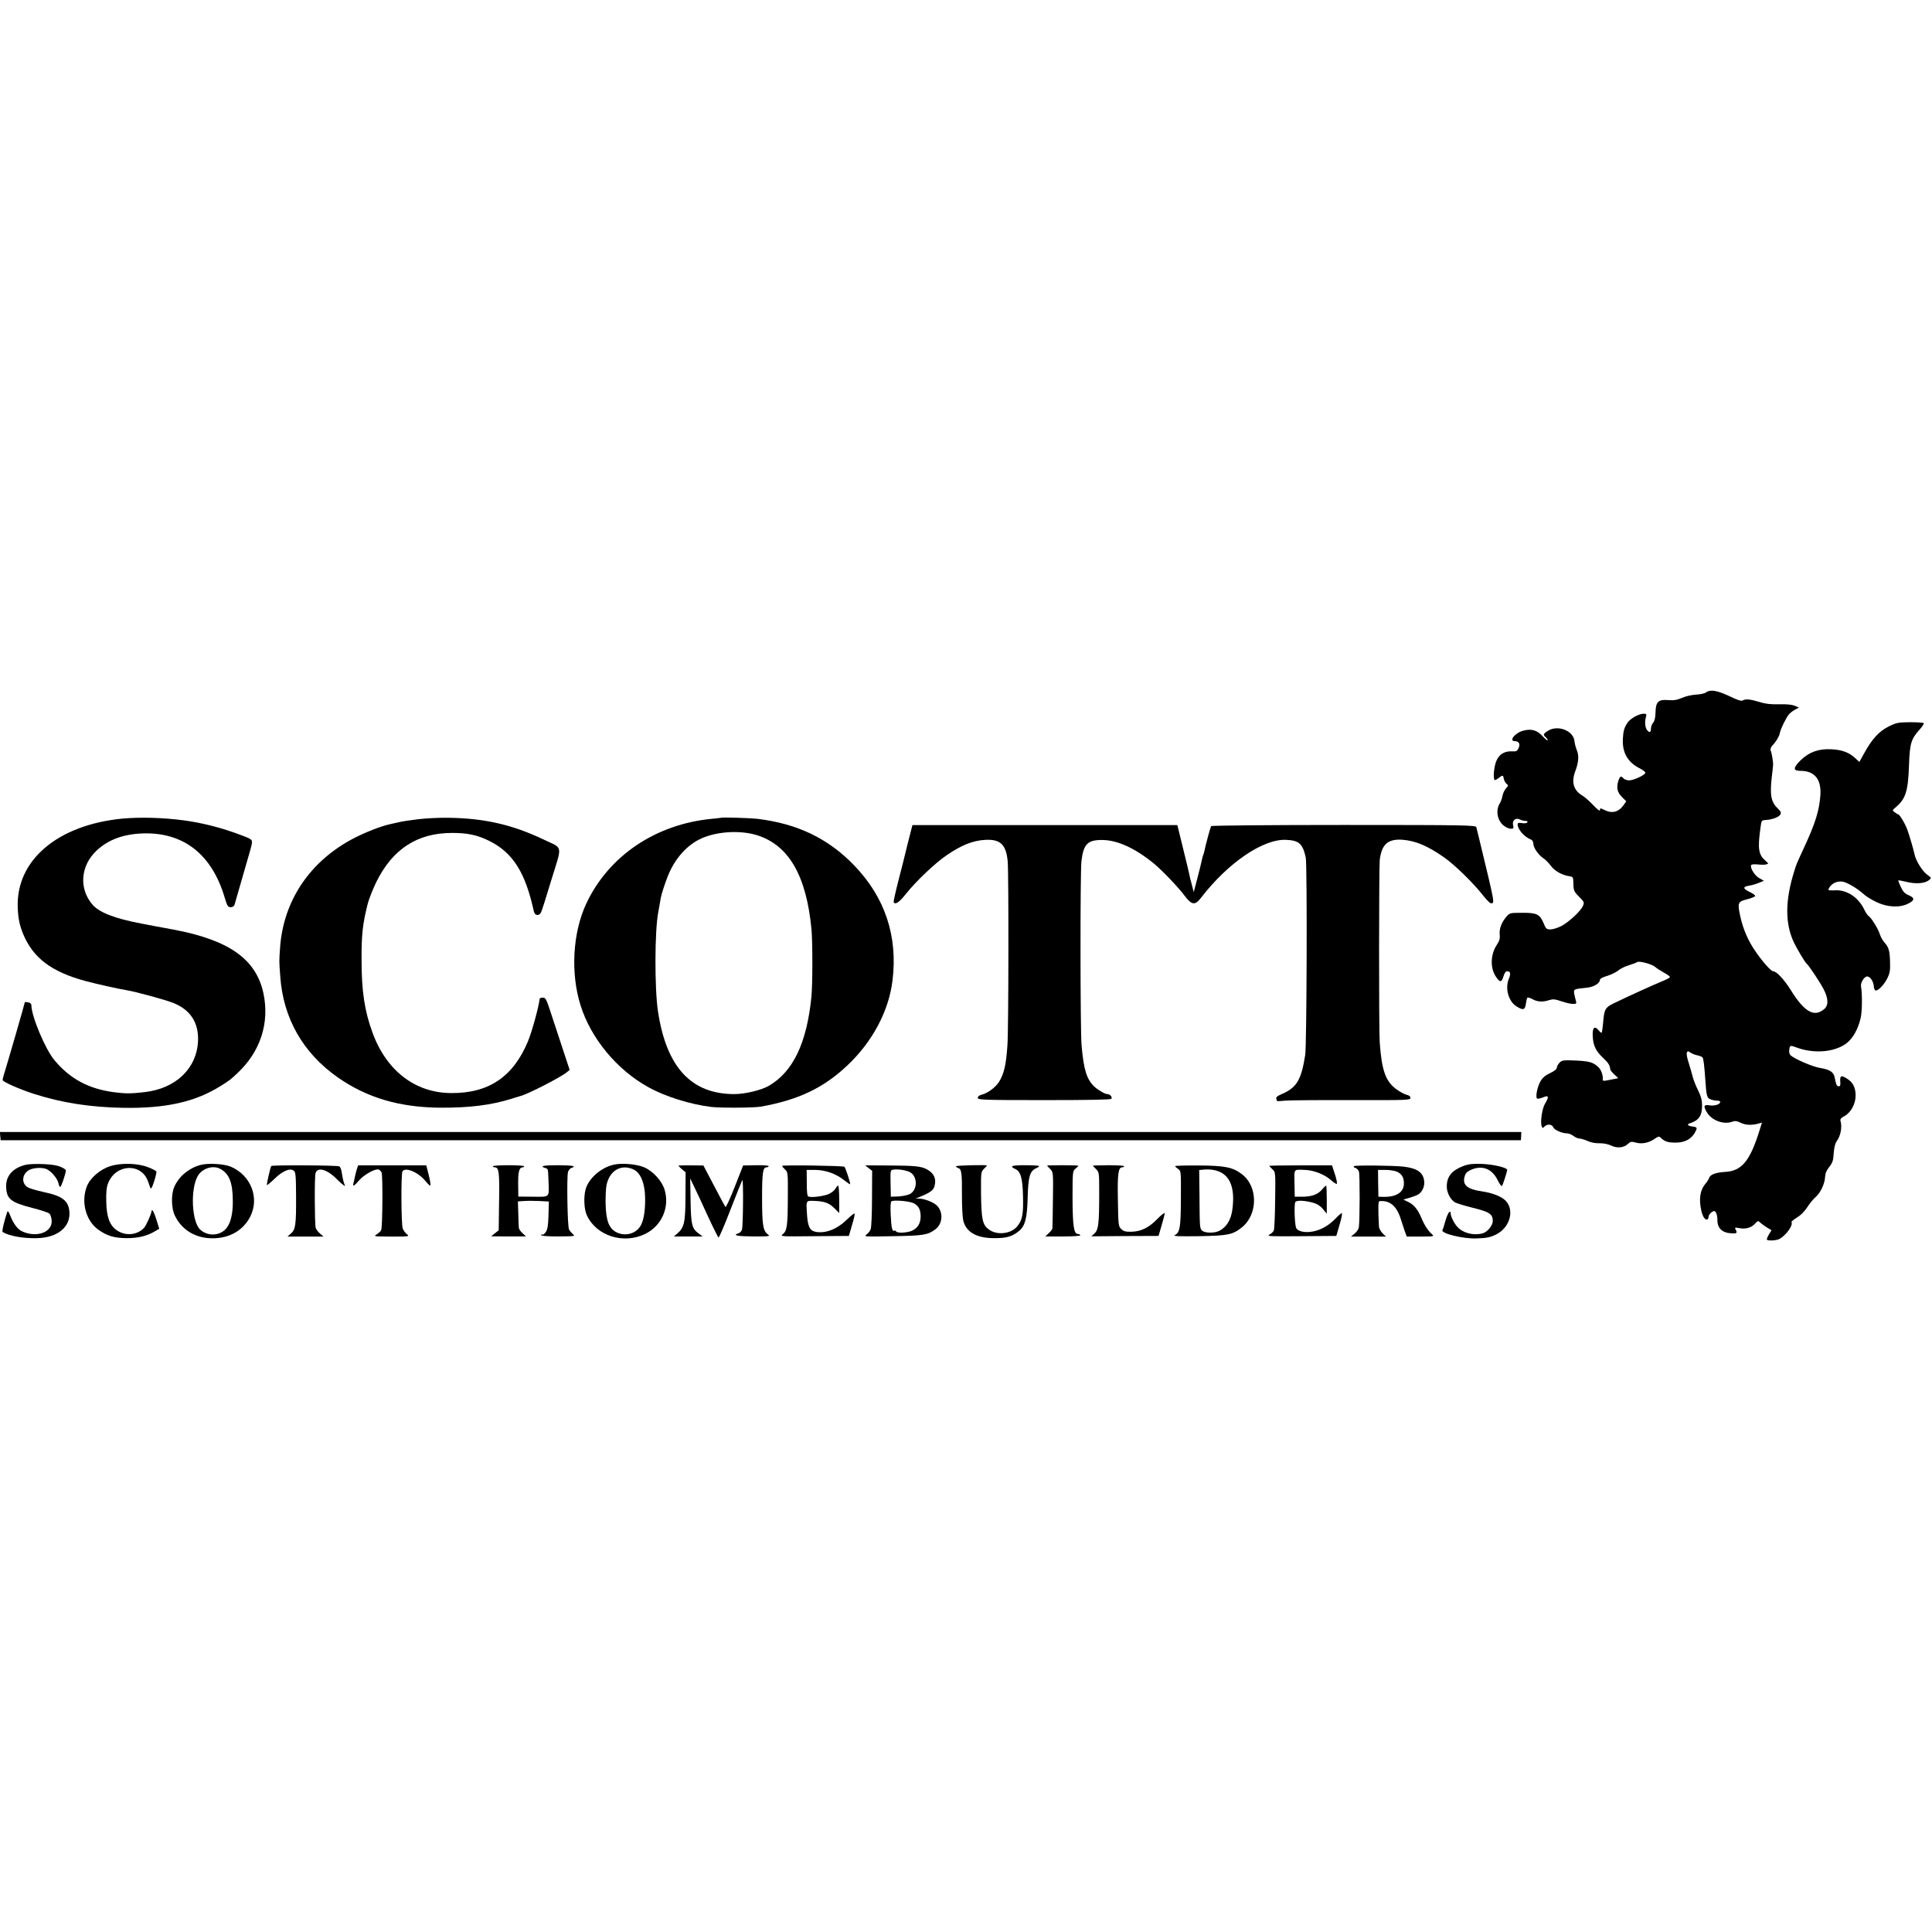 <?xml version="1.0" standalone="no"?>
<!DOCTYPE svg PUBLIC "-//W3C//DTD SVG 20010904//EN"
        "http://www.w3.org/TR/2001/REC-SVG-20010904/DTD/svg10.dtd">
<svg version="1.0" xmlns="http://www.w3.org/2000/svg"
     width="1478pt" height="1478pt" viewBox="0 0 1478 1478"
     preserveAspectRatio="xMidYMid meet">
    <g transform="translate(0,1478) scale(0.1,-0.1)"
       fill="#000000" stroke="none">
        <path d="M13053 9484 c-12 -9 -47 -17 -80 -18 -32 -2 -80 -13 -106 -25 -37
-16 -62 -20 -103 -17 -77 7 -97 -12 -99 -92 -1 -42 -7 -68 -18 -80 -9 -10 -17
-31 -17 -45 0 -30 -11 -35 -29 -13 -16 19 -20 64 -10 98 7 25 5 28 -17 28 -36
0 -99 -35 -122 -67 -26 -37 -34 -65 -37 -127 -5 -105 38 -179 131 -225 25 -13
43 -28 41 -34 -6 -18 -89 -56 -123 -57 -17 0 -37 7 -44 15 -19 22 -27 18 -39
-17 -17 -54 -9 -89 27 -125 l33 -33 -21 -30 c-39 -54 -89 -66 -149 -35 -29 14
-31 14 -31 -2 0 -11 -18 2 -52 38 -29 31 -66 63 -83 73 -68 40 -86 103 -53
189 25 66 28 117 11 158 -8 19 -16 49 -18 67 -6 81 -125 129 -202 82 -37 -22
-40 -32 -18 -50 8 -7 15 -17 15 -23 0 -6 -17 8 -38 30 -43 48 -88 60 -150 43
-62 -16 -112 -80 -63 -80 31 0 43 -23 28 -53 -10 -23 -18 -27 -48 -25 -57 3
-96 -19 -119 -67 -20 -40 -30 -138 -16 -152 2 -3 17 4 32 16 30 24 33 23 39
-10 3 -13 12 -29 21 -36 14 -11 14 -14 -5 -34 -11 -12 -24 -39 -27 -58 -4 -20
-13 -45 -20 -56 -33 -52 -21 -129 27 -169 17 -14 42 -26 56 -26 22 0 24 3 18
29 -8 36 22 59 54 41 11 -5 29 -10 41 -10 13 0 19 -4 14 -11 -4 -7 -21 -9 -40
-6 -26 4 -34 2 -34 -9 0 -39 52 -98 103 -117 9 -4 17 -17 17 -30 0 -31 38 -87
76 -112 17 -11 42 -37 58 -58 27 -39 86 -72 141 -80 27 -4 30 -7 31 -43 1 -67
3 -73 45 -115 38 -38 40 -43 29 -68 -16 -40 -107 -124 -165 -155 -27 -14 -65
-26 -83 -26 -31 0 -36 4 -54 49 -29 68 -53 79 -166 78 -91 0 -93 -1 -119 -31
-37 -44 -55 -93 -50 -137 3 -29 -2 -47 -24 -80 -47 -72 -50 -176 -5 -241 30
-45 43 -45 57 1 8 28 18 41 30 41 24 0 28 -19 12 -57 -31 -75 -3 -175 60 -213
49 -31 64 -26 70 21 3 22 8 43 12 47 3 3 21 -2 39 -12 39 -21 79 -23 127 -7
30 9 44 8 94 -9 32 -11 71 -20 88 -20 26 0 29 3 23 23 -4 12 -9 36 -13 54 -6
36 -4 37 96 47 54 5 101 34 101 62 0 7 24 20 54 28 30 9 68 28 85 41 16 14 54
33 83 41 29 9 58 20 63 24 14 11 114 -16 137 -37 11 -10 41 -29 66 -43 26 -14
47 -29 47 -34 0 -6 -27 -20 -60 -33 -59 -24 -267 -118 -373 -170 -62 -30 -70
-46 -78 -147 -4 -39 -8 -73 -11 -76 -3 -3 -13 5 -23 18 -35 42 -52 17 -44 -65
6 -59 27 -99 81 -149 39 -37 49 -54 52 -87 1 -5 15 -22 31 -37 l30 -28 -30 -6
c-16 -3 -44 -9 -61 -12 -22 -4 -30 -2 -28 8 5 26 -12 76 -34 95 -40 37 -68 45
-173 50 -94 4 -105 2 -123 -16 -12 -12 -21 -29 -21 -38 0 -12 -19 -27 -53 -43
-38 -18 -58 -36 -74 -65 -24 -44 -38 -121 -24 -129 5 -3 25 1 45 9 44 19 48 6
15 -49 -22 -37 -37 -141 -25 -172 6 -16 8 -16 25 1 22 19 56 13 65 -11 7 -18
66 -44 102 -44 14 0 37 -9 51 -20 14 -11 35 -20 47 -20 11 0 39 -9 62 -19 24
-11 60 -18 90 -17 30 1 64 -6 88 -17 47 -23 98 -18 130 12 19 18 27 19 57 11
45 -14 101 -4 144 26 32 22 38 23 51 9 28 -27 53 -36 109 -36 69 -1 120 24
149 73 23 41 22 45 -16 50 -36 5 -46 16 -22 24 71 23 95 58 95 138 0 38 -8 69
-29 112 -17 32 -35 79 -42 104 -6 25 -20 73 -31 108 -12 34 -18 70 -15 78 6
14 9 15 29 1 12 -8 37 -18 55 -21 17 -4 34 -11 37 -16 7 -12 13 -60 20 -160 9
-136 13 -150 41 -160 14 -6 36 -10 50 -10 13 0 24 -4 24 -10 0 -18 -43 -32
-81 -26 -45 7 -50 -4 -22 -52 36 -62 126 -97 193 -74 23 9 37 7 68 -8 37 -18
87 -20 139 -4 l22 6 -18 -58 c-73 -235 -136 -312 -262 -319 -72 -4 -116 -20
-124 -46 -4 -11 -17 -32 -30 -47 -39 -46 -50 -116 -30 -202 9 -43 26 -70 42
-70 7 0 13 9 13 19 0 11 10 27 22 36 21 14 24 14 35 -1 6 -9 11 -33 11 -54 -1
-65 35 -101 107 -105 40 -3 47 2 34 26 -10 19 -8 20 25 14 49 -10 93 2 121 33
23 25 25 25 42 8 10 -9 33 -26 51 -37 l34 -20 -20 -33 c-11 -19 -18 -37 -15
-40 11 -10 73 -6 96 6 50 27 106 105 92 128 -3 4 16 20 41 35 28 17 58 46 79
79 19 29 48 65 65 79 37 32 70 102 72 154 1 26 11 50 32 76 25 32 31 49 34
105 3 44 11 75 23 92 31 42 43 109 28 159 -2 9 7 20 23 28 62 31 102 111 92
188 -6 49 -26 80 -67 105 -42 26 -52 21 -49 -23 3 -28 0 -37 -12 -37 -15 0
-19 10 -31 68 -8 41 -37 60 -111 72 -57 9 -194 68 -225 96 -10 9 -14 25 -11
44 5 35 6 35 63 14 130 -46 282 -33 371 32 51 37 91 107 112 195 12 53 13 187
3 241 -6 29 24 78 47 78 22 0 47 -36 50 -71 1 -18 7 -34 13 -36 18 -6 63 39
89 89 21 42 25 62 23 126 -2 87 -10 116 -43 152 -13 14 -29 43 -36 65 -14 43
-65 125 -85 137 -7 5 -23 27 -34 51 -45 93 -133 151 -223 146 -29 -2 -52 0
-51 4 12 42 63 71 110 62 30 -5 92 -40 138 -77 6 -5 21 -17 34 -28 14 -12 53
-35 88 -52 79 -38 174 -44 238 -12 53 25 55 45 7 65 -29 12 -44 27 -61 64 -12
26 -21 48 -19 50 2 2 31 -4 65 -12 70 -17 138 -12 170 14 20 17 20 17 -17 44
-35 26 -85 107 -94 154 -7 34 -37 138 -54 185 -16 46 -60 120 -71 120 -3 0
-15 8 -26 16 -20 15 -20 16 6 37 78 66 96 122 103 327 6 164 16 197 83 271 20
22 33 43 29 47 -4 4 -52 7 -105 7 -89 -1 -103 -3 -163 -33 -73 -36 -128 -96
-188 -206 l-36 -65 -29 27 c-49 46 -103 66 -185 70 -98 5 -169 -21 -234 -83
-60 -59 -61 -82 -3 -82 108 0 161 -64 153 -185 -8 -117 -38 -214 -123 -398
-60 -130 -60 -129 -77 -185 -70 -222 -71 -398 -4 -542 22 -47 85 -153 97 -163
17 -13 104 -144 131 -196 37 -71 39 -122 8 -151 -77 -69 -153 -27 -258 142
-51 82 -110 145 -136 145 -16 0 -85 78 -136 154 -55 79 -92 166 -113 258 -25
112 -22 120 49 138 33 8 61 20 63 25 2 6 -16 19 -39 30 -55 26 -58 41 -10 49
21 3 56 13 77 22 l39 16 -37 21 c-35 20 -72 81 -60 100 3 5 25 6 49 4 24 -3
54 -3 65 0 20 6 20 6 -4 27 -55 48 -62 92 -39 256 7 53 8 55 39 57 49 2 102
22 113 42 7 14 3 24 -16 42 -55 51 -66 103 -50 244 5 39 9 79 10 90 2 22 -9
92 -19 115 -3 9 3 25 13 36 29 30 52 69 57 93 6 34 50 123 71 147 11 12 32 28
48 36 l28 15 -33 14 c-23 9 -63 13 -120 11 -65 -1 -103 3 -150 18 -69 21 -106
25 -128 11 -9 -6 -41 4 -96 31 -96 46 -150 55 -182 32z"/>
        <path d="M941 8518 c-501 -47 -823 -321 -805 -687 3 -79 15 -132 41 -196 77
-185 218 -290 477 -360 91 -24 247 -59 314 -70 68 -11 299 -74 356 -97 132
-52 196 -150 191 -290 -9 -212 -170 -366 -410 -393 -104 -12 -146 -12 -237 0
-191 26 -333 102 -452 245 -70 84 -176 337 -176 421 0 10 -10 19 -25 21 -14 3
-25 3 -25 1 0 -8 -139 -488 -161 -557 -5 -16 -9 -33 -9 -38 0 -14 132 -72 245
-108 211 -67 429 -101 680 -105 323 -5 548 45 741 166 74 47 74 46 131 100
174 163 246 381 199 607 -55 264 -263 411 -691 491 -146 27 -147 27 -245 46
-201 38 -319 84 -371 143 -107 122 -94 299 30 415 87 82 201 125 347 131 315
13 535 -158 633 -491 19 -64 25 -73 46 -73 14 0 26 7 29 18 16 56 118 410 123
427 19 74 21 70 -64 103 -150 58 -306 98 -453 117 -153 20 -325 25 -459 13z"/>
        <path d="M3200 8513 c-58 -7 -125 -17 -150 -23 -25 -6 -56 -13 -70 -16 -64
-14 -183 -60 -270 -105 -335 -173 -540 -474 -567 -833 -8 -110 -8 -107 1 -226
22 -318 173 -584 437 -770 224 -158 476 -232 789 -234 224 -1 390 20 545 69
28 9 57 18 65 20 54 12 310 144 356 182 l22 18 -43 130 c-24 72 -64 196 -91
276 -43 134 -49 147 -70 147 -13 0 -24 -3 -25 -7 -8 -66 -59 -252 -90 -327
-113 -272 -301 -399 -590 -396 -274 2 -494 172 -600 464 -60 165 -83 315 -83
553 -1 196 8 276 48 435 10 36 39 110 66 165 125 251 313 373 579 373 118 0
194 -16 286 -62 179 -90 274 -240 339 -538 8 -35 42 -38 56 -5 6 12 42 125 80
252 82 266 89 231 -60 302 -239 114 -456 164 -734 167 -67 1 -168 -4 -226 -11z"/>
        <path d="M5517 8524 c-1 -1 -33 -4 -71 -8 -432 -41 -793 -286 -963 -653 -102
-222 -119 -527 -42 -773 79 -254 279 -495 519 -627 129 -72 322 -132 480 -151
72 -9 328 -7 380 2 286 51 479 142 662 315 193 182 318 417 346 652 41 338
-58 634 -292 877 -200 208 -436 321 -743 358 -52 6 -270 13 -276 8z m273 -133
c244 -76 379 -309 418 -721 9 -100 9 -426 -1 -520 -36 -351 -140 -568 -324
-676 -59 -34 -183 -64 -267 -64 -328 1 -517 205 -582 630 -27 176 -26 620 2
763 4 21 14 76 19 108 5 29 33 114 54 167 54 135 148 240 259 289 121 53 295
63 422 24z"/>
        <path d="M6971 8432 c-24 -93 -43 -169 -47 -187 -2 -11 -24 -96 -48 -190 -24
-93 -42 -173 -39 -177 12 -22 43 0 93 63 75 95 225 238 313 297 114 78 201
112 295 117 115 6 159 -36 171 -165 8 -91 7 -1284 -2 -1405 -10 -152 -26 -219
-64 -281 -27 -43 -88 -88 -135 -99 -17 -4 -28 -14 -28 -24 0 -15 40 -17 508
-17 338 0 509 3 514 10 9 14 -10 36 -31 36 -18 0 -73 32 -100 58 -58 56 -81
129 -97 317 -10 109 -11 1321 -1 1405 15 133 47 165 160 164 115 -1 249 -62
393 -179 62 -51 189 -183 236 -247 55 -73 80 -76 126 -16 206 268 477 452 651
443 99 -4 127 -30 150 -135 12 -51 8 -1436 -4 -1510 -30 -192 -65 -251 -180
-300 -35 -15 -45 -24 -41 -36 3 -9 6 -17 6 -18 0 -1 28 1 62 4 33 3 263 5 510
4 423 -1 448 0 448 17 0 11 -10 20 -30 24 -16 4 -52 23 -79 43 -81 60 -111
144 -126 357 -7 96 -6 1334 0 1395 14 120 62 163 172 156 103 -8 193 -46 319
-134 84 -59 219 -191 293 -284 29 -38 59 -68 66 -68 31 0 34 -17 -86 480 -12
47 -23 93 -25 102 -5 15 -78 17 -1014 17 -555 0 -1012 -4 -1015 -9 -5 -8 -41
-140 -51 -189 -3 -14 -7 -28 -9 -31 -2 -4 -7 -20 -10 -36 -3 -16 -18 -78 -34
-139 l-29 -110 -10 40 c-14 51 -23 87 -26 106 -1 8 -22 93 -46 191 l-43 176
-1013 0 -1014 0 -9 -36z"/>
        <path d="M2 6088 l3 -31 5815 0 5815 0 2 31 1 32 -5820 0 -5819 0 3 -32z"/>
        <path d="M196 5869 c-96 -23 -151 -84 -149 -165 2 -96 34 -122 201 -165 64
-16 123 -36 130 -43 8 -7 15 -30 17 -50 9 -92 -113 -138 -226 -86 -34 15 -67
60 -90 119 -11 29 -19 40 -23 31 -23 -67 -43 -151 -36 -155 49 -30 157 -50
263 -47 157 3 257 85 248 202 -7 85 -54 121 -198 151 -54 12 -108 28 -121 36
-48 30 -45 96 5 129 31 20 96 25 135 12 36 -13 87 -72 95 -109 3 -16 9 -29 14
-29 7 0 38 89 43 124 1 12 -39 33 -79 41 -55 12 -190 14 -229 4z"/>
        <path d="M844 5859 c-79 -25 -155 -91 -180 -156 -45 -117 -8 -259 85 -328 70
-50 122 -66 221 -67 88 0 156 17 216 53 l32 19 -22 71 c-19 61 -34 86 -37 62
-3 -25 -41 -108 -56 -125 -53 -58 -145 -66 -212 -18 -52 37 -76 101 -78 216
-2 73 2 113 14 142 57 147 251 158 304 18 6 -17 14 -40 18 -51 6 -15 13 -5 30
47 12 37 20 72 17 77 -4 5 -32 20 -64 32 -80 31 -206 34 -288 8z"/>
        <path d="M1530 5867 c-88 -25 -162 -88 -196 -165 -26 -57 -24 -167 4 -222 53
-110 158 -173 287 -173 132 -1 238 62 291 169 70 143 2 314 -151 379 -53 22
-177 29 -235 12z m153 -28 c70 -36 98 -106 98 -248 1 -103 -19 -178 -57 -216
-51 -51 -137 -52 -192 -2 -65 59 -77 307 -20 409 33 59 115 86 171 57z"/>
        <path d="M4700 5871 c-99 -20 -196 -104 -220 -189 -16 -59 -12 -152 9 -198 72
-158 279 -225 446 -144 126 61 189 202 150 336 -20 69 -88 144 -157 174 -56
24 -166 34 -228 21z m147 -38 c53 -25 85 -101 88 -209 3 -92 -9 -174 -31 -215
-32 -63 -113 -90 -182 -59 -62 28 -86 88 -89 220 -1 58 2 125 8 149 25 109
114 158 206 114z"/>
        <path d="M11192 5859 c-86 -34 -123 -79 -124 -154 -1 -47 27 -101 62 -123 12
-7 74 -26 138 -42 126 -31 152 -48 152 -100 0 -35 -41 -85 -77 -95 -69 -19
-149 1 -193 48 -28 30 -57 92 -52 110 2 5 -3 7 -10 5 -7 -3 -20 -32 -30 -66
-9 -33 -19 -66 -23 -72 -16 -25 156 -68 260 -64 75 2 105 8 148 29 115 55 149
204 62 271 -35 27 -97 49 -163 59 -125 18 -161 53 -133 128 6 16 25 31 54 42
82 31 153 1 194 -83 14 -29 29 -49 33 -45 7 8 40 110 40 123 0 18 -108 43
-195 46 -71 2 -101 -1 -143 -17z"/>
        <path d="M2075 5860 c-7 -12 -37 -142 -33 -146 2 -2 29 20 59 49 61 59 117 83
145 62 16 -11 18 -34 19 -196 1 -219 -4 -256 -40 -286 l-26 -23 138 0 138 0
-27 23 c-14 12 -29 32 -33 44 -8 30 -10 393 -1 419 16 50 92 27 166 -50 39
-40 71 -61 56 -38 -6 10 -16 53 -23 100 -3 18 -10 35 -17 39 -12 9 -516 11
-521 3z"/>
        <path d="M2729 5833 c-5 -17 -12 -44 -15 -60 -3 -15 -7 -36 -10 -45 -9 -29 7
-21 44 23 37 43 124 91 149 82 7 -3 18 -13 22 -22 10 -19 8 -418 -3 -441 -3
-9 -19 -23 -34 -33 -26 -16 -23 -16 113 -17 134 0 139 1 118 18 -12 9 -26 29
-32 43 -12 33 -14 419 -2 438 22 35 120 -6 175 -73 16 -20 33 -36 37 -36 7 0
-1 44 -21 120 l-9 35 -261 0 -260 0 -11 -32z"/>
        <path d="M3770 5858 c0 -4 7 -8 15 -8 32 0 37 -38 33 -262 l-3 -220 -29 -23
-29 -23 134 -1 133 0 -27 25 c-15 14 -28 33 -28 42 -1 9 -3 58 -4 109 l-3 92
46 3 c26 2 79 2 119 0 l72 -4 -3 -103 c-2 -77 -7 -110 -20 -129 -9 -15 -21
-24 -26 -21 -6 4 -10 2 -10 -4 0 -6 49 -10 132 -10 125 1 131 2 111 17 -11 10
-25 26 -30 37 -12 23 -18 397 -8 438 4 14 16 29 26 32 43 14 12 20 -101 21
-113 0 -145 -7 -100 -21 24 -8 22 -1 26 -100 5 -130 13 -121 -118 -120 l-113
1 -1 98 c-1 95 8 126 37 126 5 0 9 4 9 8 0 4 -54 8 -120 8 -66 0 -120 -4 -120
-8z"/>
        <path d="M5190 5863 c0 -2 12 -15 27 -28 l28 -23 -1 -184 c-1 -200 -9 -239
-63 -285 l-26 -22 110 0 110 0 -28 21 c-54 39 -61 67 -64 253 l-3 170 24 -50
c14 -27 61 -129 105 -225 44 -96 84 -176 88 -177 4 -2 46 95 92 215 46 119 87
220 90 224 9 10 6 -351 -3 -379 -4 -12 -16 -25 -27 -28 -48 -15 -9 -23 114
-24 126 0 131 1 110 17 -36 27 -43 73 -43 280 0 193 6 232 35 232 8 0 15 4 15
9 0 5 -44 8 -97 7 l-98 -2 -64 -163 c-35 -89 -67 -159 -71 -154 -4 4 -44 78
-88 163 l-81 154 -95 1 c-53 1 -96 -1 -96 -2z"/>
        <path d="M5984 5861 c-2 -2 7 -14 20 -26 24 -22 24 -24 23 -216 -1 -218 -6
-255 -39 -281 -22 -17 -14 -18 241 -15 l265 2 24 83 c14 45 23 85 19 88 -3 3
-28 -17 -56 -44 -76 -75 -163 -109 -239 -96 -48 9 -63 39 -69 144 -6 98 -8 95
57 93 76 -3 113 -16 151 -54 l39 -39 0 105 c0 58 -4 105 -8 105 -5 0 -14 -11
-21 -24 -8 -13 -30 -31 -50 -40 -37 -17 -132 -29 -156 -20 -10 4 -13 32 -13
105 l-1 99 67 0 c77 -1 158 -29 220 -79 22 -17 42 -31 45 -31 7 0 -33 122 -43
134 -8 8 -467 15 -476 7z"/>
        <path d="M6645 5844 l27 -21 -1 -211 c0 -115 -5 -221 -10 -235 -5 -14 -20 -33
-33 -42 -22 -16 -10 -16 202 -12 235 4 268 9 326 53 55 41 62 128 13 180 -23
25 -96 54 -138 55 l-26 0 25 10 c86 35 110 52 119 85 16 57 -5 101 -61 130
-43 22 -91 27 -286 28 l-183 1 26 -21z m318 -32 c58 -34 57 -136 -3 -167 -16
-8 -55 -16 -87 -18 l-58 -2 -2 102 c-2 98 -1 102 20 105 37 6 100 -4 130 -20z
m27 -237 c38 -20 53 -49 53 -102 0 -52 -24 -90 -68 -109 -40 -16 -111 -19
-120 -4 -4 6 -10 8 -15 5 -14 -9 -22 27 -26 124 -3 62 -1 97 6 101 19 12 140
1 170 -15z"/>
        <path d="M7314 5858 c-2 -3 4 -9 15 -13 27 -8 31 -36 30 -209 0 -89 4 -172 11
-197 24 -90 109 -134 251 -131 84 1 127 15 176 56 46 39 61 98 65 261 4 153
17 196 63 217 14 6 25 14 25 17 0 4 -47 7 -105 7 -106 0 -125 -7 -80 -28 43
-19 58 -69 61 -208 4 -142 -5 -186 -47 -235 -49 -56 -155 -66 -215 -20 -48 36
-56 76 -59 269 -1 166 -1 171 22 194 13 12 23 24 23 26 0 6 -232 1 -236 -6z"/>
        <path d="M8010 5863 c0 -1 11 -13 24 -26 23 -24 24 -24 21 -233 -1 -115 -3
-214 -4 -221 0 -7 -13 -23 -28 -37 l-26 -25 136 0 c83 0 135 4 132 10 -4 5
-12 9 -19 9 -31 0 -40 61 -41 273 0 204 1 209 23 227 12 10 22 20 22 22 0 2
-54 4 -120 4 -66 0 -120 -1 -120 -3z"/>
        <path d="M8360 5863 c0 -1 11 -13 25 -27 24 -24 24 -27 24 -188 0 -228 -6
-276 -35 -303 l-25 -23 257 2 257 1 23 79 c13 44 24 86 24 94 0 8 -25 -11 -56
-43 -66 -68 -127 -97 -201 -98 -43 -1 -58 4 -76 21 -21 21 -22 32 -25 220 -4
201 3 252 33 252 8 0 15 4 15 8 0 5 -54 8 -120 8 -66 -1 -120 -2 -120 -3z"/>
        <path d="M8990 5859 c0 -4 10 -13 23 -22 22 -14 22 -17 21 -224 -1 -223 -7
-261 -47 -282 -17 -8 28 -10 183 -8 225 4 259 11 330 67 124 99 125 313 1 407
-70 54 -131 66 -334 67 -97 1 -177 -2 -177 -5z m362 -55 c70 -45 95 -139 75
-282 -11 -76 -45 -130 -99 -158 -37 -19 -112 -18 -132 2 -18 17 -18 19 -20
281 l-2 182 31 3 c56 6 110 -4 147 -28z"/>
        <path d="M9710 5861 c0 -2 11 -14 24 -26 24 -22 24 -22 21 -236 -1 -118 -6
-222 -10 -232 -4 -10 -19 -24 -34 -32 -23 -13 4 -14 243 -12 l269 2 24 83 c14
46 22 86 19 90 -4 3 -23 -12 -44 -35 -53 -56 -114 -92 -178 -104 -62 -12 -118
1 -129 29 -11 31 -16 184 -5 197 12 15 75 11 139 -7 28 -8 54 -25 72 -48 l29
-35 0 108 c0 59 -2 107 -5 107 -3 0 -19 -15 -34 -33 -33 -37 -81 -53 -156 -52
l-50 0 -2 103 c-2 114 -9 105 81 102 67 -2 150 -35 198 -78 21 -19 42 -32 45
-28 4 3 -3 37 -15 74 l-22 67 -240 0 c-132 0 -240 -2 -240 -4z"/>
        <path d="M10358 5859 c-6 -4 -2 -10 10 -13 12 -4 24 -17 28 -29 8 -24 7 -388
-1 -427 -2 -14 -17 -35 -32 -47 l-28 -23 134 0 134 0 -27 26 c-14 15 -27 38
-27 53 -7 141 -6 191 4 192 81 8 135 -39 166 -146 7 -22 19 -59 27 -82 l16
-43 106 0 c102 1 106 1 87 18 -28 24 -58 69 -80 122 -27 66 -59 105 -102 125
l-37 18 44 13 c25 7 54 18 66 24 33 18 55 64 49 106 -8 65 -54 97 -157 109
-77 9 -367 12 -380 4z m332 -44 c36 -19 50 -43 50 -89 0 -66 -57 -104 -155
-102 l-40 1 -2 103 -1 102 59 0 c34 0 73 -7 89 -15z"/>
    </g>
</svg>
